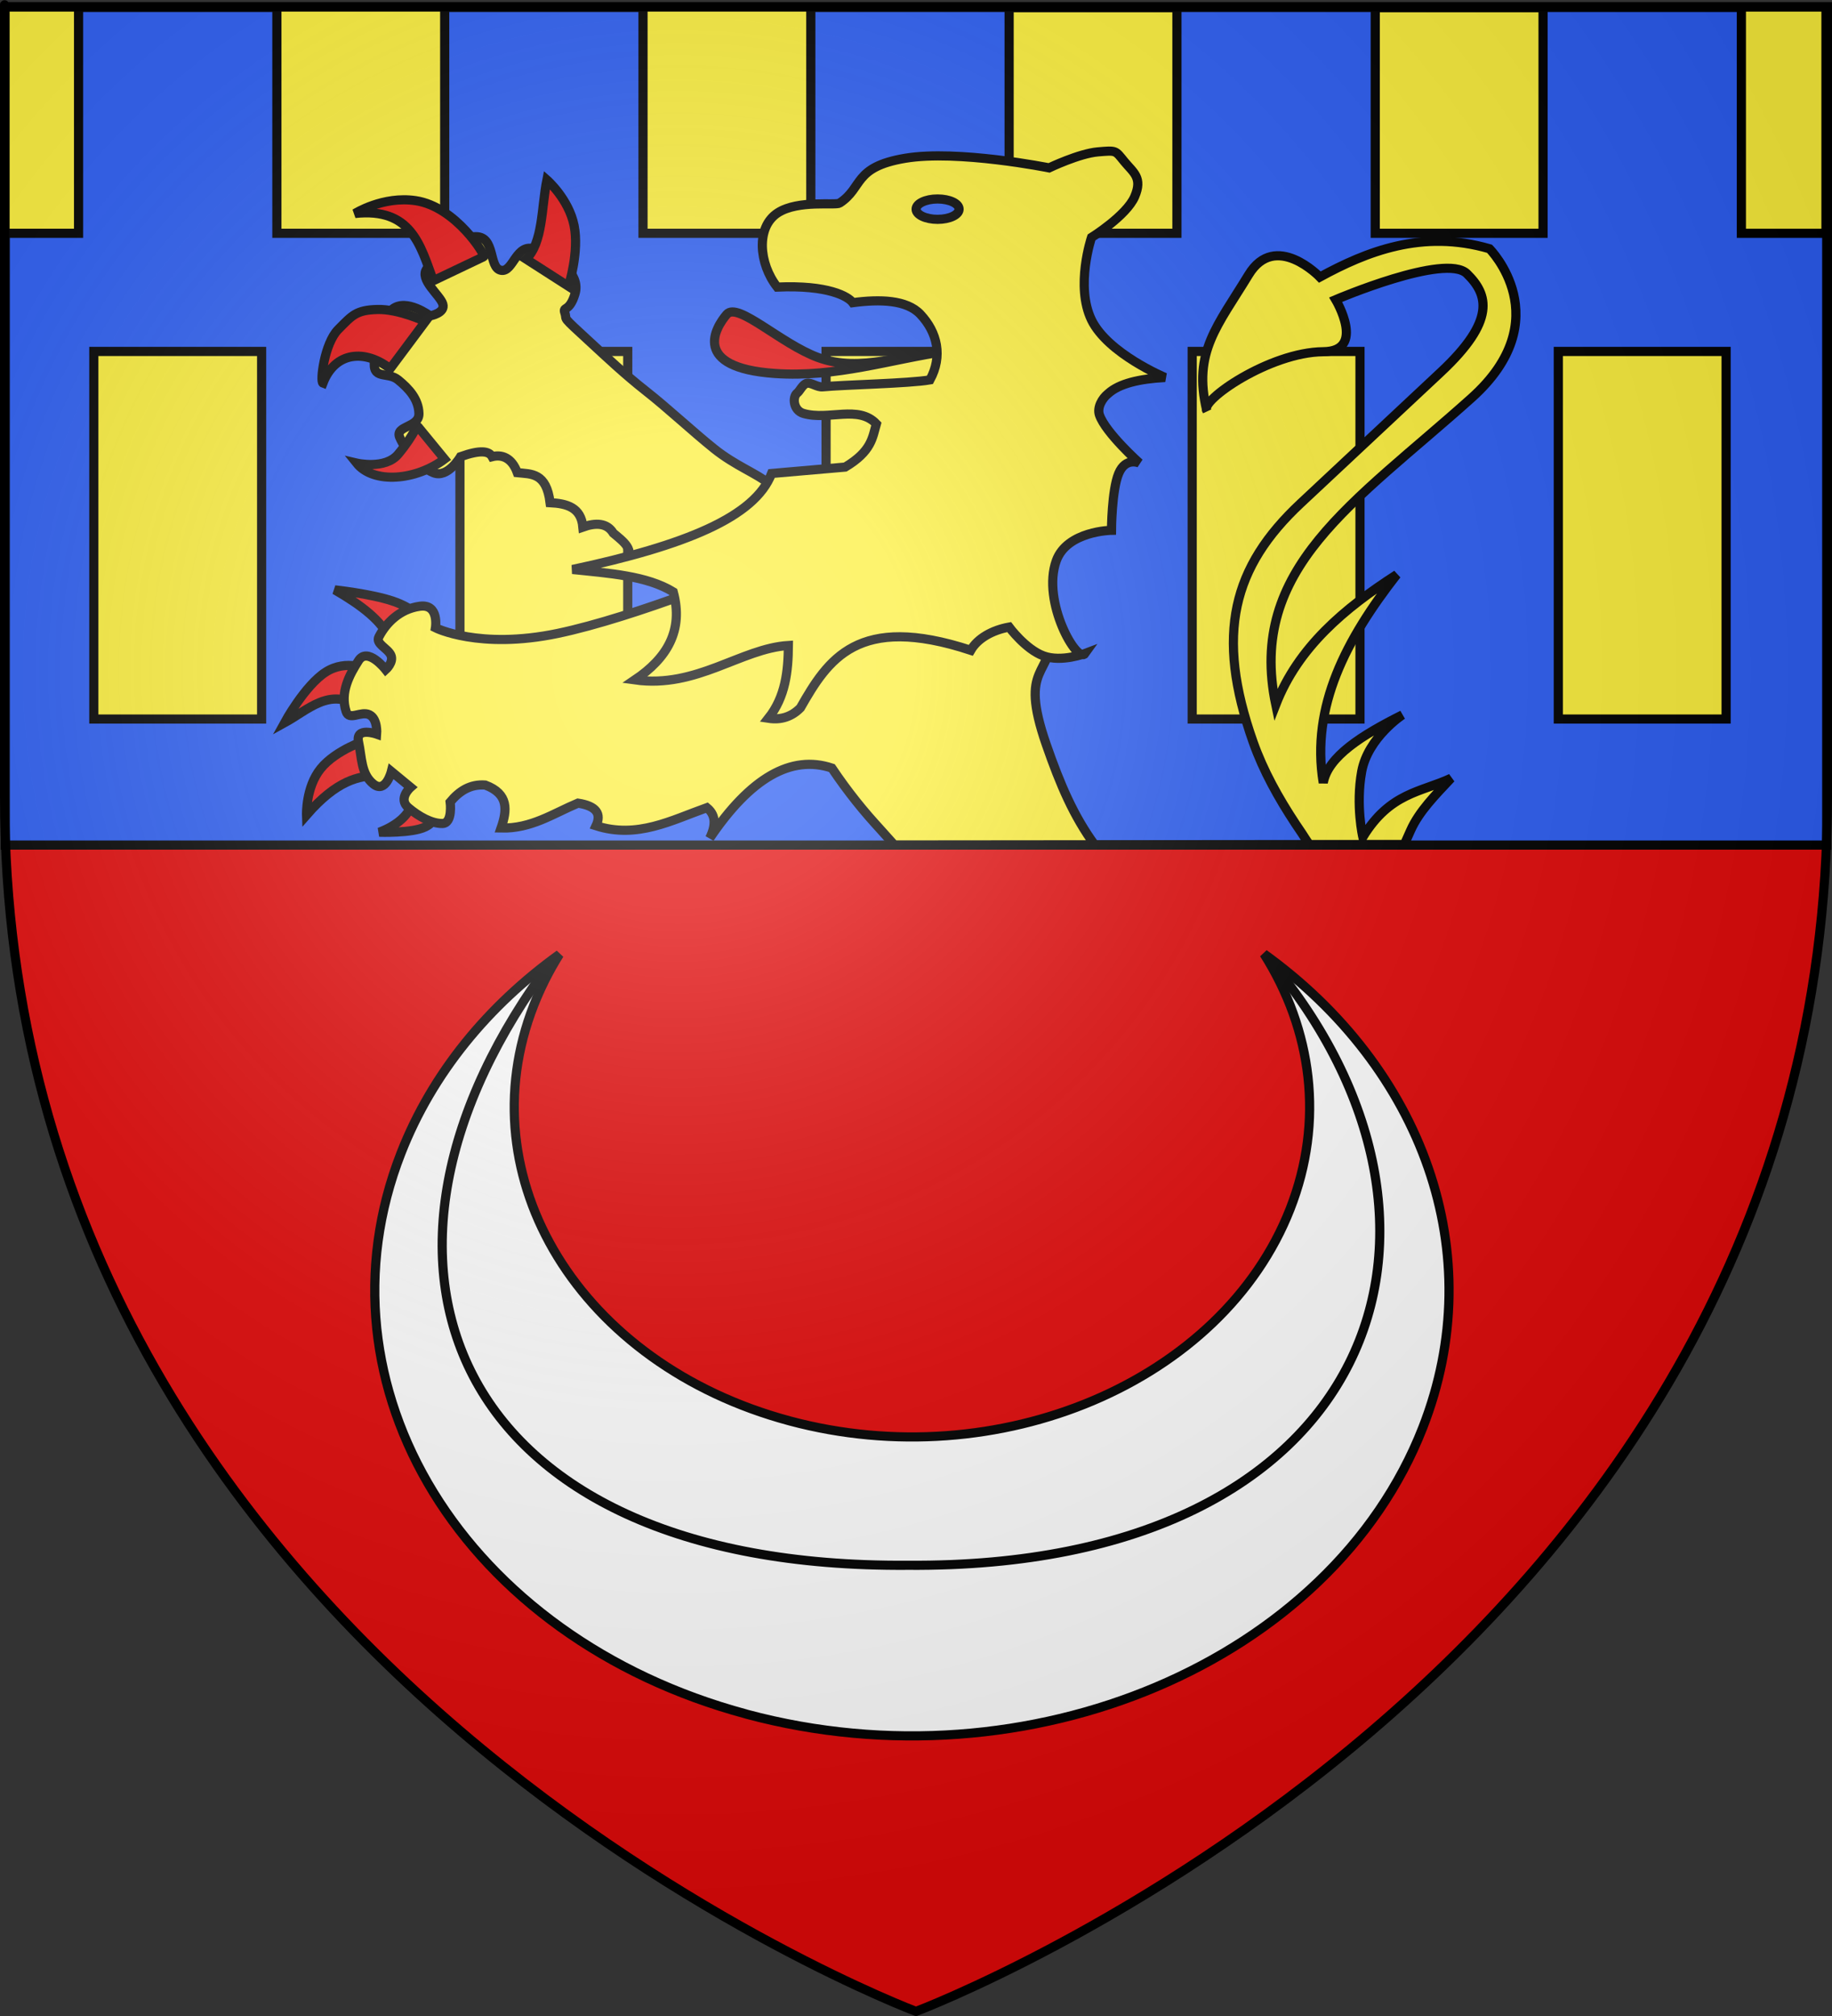 <?xml version="1.0" encoding="UTF-8" standalone="no"?>
<svg
   xmlns:dc="http://purl.org/dc/elements/1.1/"
   xmlns:cc="http://web.resource.org/cc/"
   xmlns:rdf="http://www.w3.org/1999/02/22-rdf-syntax-ns#"
   xmlns:svg="http://www.w3.org/2000/svg"
   xmlns="http://www.w3.org/2000/svg"
   xmlns:xlink="http://www.w3.org/1999/xlink"
   xmlns:sodipodi="http://sodipodi.sourceforge.net/DTD/sodipodi-0.dtd"
   xmlns:inkscape="http://www.inkscape.org/namespaces/inkscape"
   height="660"
   width="600"
   version="1.0"
   id="svg2"
   sodipodi:version="0.32"
   inkscape:version="0.45.1"
   sodipodi:docname="Blason_Vesoul.svg"
   sodipodi:docbase="C:\Documents and Settings\Cyrille Delon\Bureau\blasons"
   inkscape:export-filename="/Users/olivier/Desktop/Blason Rouge/Blason_Vide_3D.png"
   inkscape:export-xdpi="144"
   inkscape:export-ydpi="144"
   inkscape:output_extension="org.inkscape.output.svg.inkscape">
  <rect width="100%" height="100%" fill="#333333" stroke="none"/>
  <sodipodi:namedview
     inkscape:window-height="712"
     inkscape:window-width="1024"
     inkscape:pageshadow="2"
     inkscape:pageopacity="0.0"
     guidetolerance="10.0"
     gridtolerance="10.0"
     objecttolerance="10.0"
     borderopacity="1.0"
     bordercolor="#666666"
     pagecolor="#ffffff"
     id="base"
     showgrid="false"
     height="660px"
     inkscape:zoom="0.78181818"
     inkscape:cx="300"
     inkscape:cy="323.05039"
     inkscape:window-x="110"
     inkscape:window-y="54"
     inkscape:current-layer="layer3"
     showguides="true"
     inkscape:guide-bbox="true" />
  <desc
     id="desc4">Flag of Canton of Valais (Wallis)</desc>
  <defs
     id="defs6">
    <linearGradient
       id="linearGradient2893">
      <stop
         style="stop-color:white;stop-opacity:0.314;"
         offset="0"
         id="stop2895" />
      <stop
         id="stop2897"
         offset="0.19"
         style="stop-color:white;stop-opacity:0.251;" />
      <stop
         style="stop-color:#6b6b6b;stop-opacity:0.125;"
         offset="0.6"
         id="stop2901" />
      <stop
         style="stop-color:black;stop-opacity:0.125;"
         offset="1"
         id="stop2899" />
    </linearGradient>
    <linearGradient
       id="linearGradient2885">
      <stop
         id="stop2887"
         offset="0"
         style="stop-color:white;stop-opacity:1;" />
      <stop
         style="stop-color:white;stop-opacity:1;"
         offset="0.229"
         id="stop2891" />
      <stop
         id="stop2889"
         offset="1"
         style="stop-color:black;stop-opacity:1;" />
    </linearGradient>
    <linearGradient
       id="linearGradient2955">
      <stop
         id="stop2867"
         offset="0"
         style="stop-color:#fd0000;stop-opacity:1;" />
      <stop
         style="stop-color:#e77275;stop-opacity:0.659;"
         offset="0.5"
         id="stop2873" />
      <stop
         style="stop-color:black;stop-opacity:0.323;"
         offset="1"
         id="stop2959" />
    </linearGradient>
    <radialGradient
       inkscape:collect="always"
       xlink:href="#linearGradient2955"
       id="radialGradient2961"
       cx="225.524"
       cy="218.901"
       fx="225.524"
       fy="218.901"
       r="300"
       gradientTransform="matrix(-4.167939e-4,2.183,-1.884,-3.599562e-4,615.597,-289.121)"
       gradientUnits="userSpaceOnUse" />
    <polygon
       id="star"
       transform="scale(53,53)"
       points="0,-1 0.588,0.809 -0.951,-0.309 0.951,-0.309 -0.588,0.809 0,-1 " />
    <clipPath
       id="clip">
      <path
         d="M 0,-200 L 0,600 L 300,600 L 300,-200 L 0,-200 z "
         id="path10" />
    </clipPath>
    <radialGradient
       inkscape:collect="always"
       xlink:href="#linearGradient2955"
       id="radialGradient1911"
       gradientUnits="userSpaceOnUse"
       gradientTransform="matrix(-4.167939e-4,2.183,-1.884,-3.599562e-4,615.597,-289.121)"
       cx="225.524"
       cy="218.901"
       fx="225.524"
       fy="218.901"
       r="300" />
    <radialGradient
       inkscape:collect="always"
       xlink:href="#linearGradient2955"
       id="radialGradient2865"
       gradientUnits="userSpaceOnUse"
       gradientTransform="matrix(0,1.749,-1.593,-1.049767e-7,551.788,-191.29)"
       cx="225.524"
       cy="218.901"
       fx="225.524"
       fy="218.901"
       r="300" />
    <radialGradient
       inkscape:collect="always"
       xlink:href="#linearGradient2955"
       id="radialGradient2871"
       gradientUnits="userSpaceOnUse"
       gradientTransform="matrix(0,1.386,-1.323,-5.741131e-8,-158.082,-109.541)"
       cx="225.524"
       cy="218.901"
       fx="225.524"
       fy="218.901"
       r="300" />
    <radialGradient
       inkscape:collect="always"
       xlink:href="#linearGradient2893"
       id="radialGradient3163"
       gradientUnits="userSpaceOnUse"
       gradientTransform="matrix(1.353,0,0,1.349,-77.629,-85.747)"
       cx="221.445"
       cy="226.331"
       fx="221.445"
       fy="226.331"
       r="300" />
    <radialGradient
       r="300"
       fy="226.331"
       fx="221.445"
       cy="226.331"
       cx="221.445"
       gradientTransform="matrix(1.353,0,0,1.349,-77.629,-85.747)"
       gradientUnits="userSpaceOnUse"
       id="radialGradient3405"
       xlink:href="#linearGradient2893"
       inkscape:collect="always" />
    <radialGradient
       r="300"
       fy="218.901"
       fx="225.524"
       cy="218.901"
       cx="225.524"
       gradientTransform="matrix(0,1.386,-1.323,-5.741131e-8,-158.082,-109.541)"
       gradientUnits="userSpaceOnUse"
       id="radialGradient3403"
       xlink:href="#linearGradient2955"
       inkscape:collect="always" />
    <radialGradient
       r="300"
       fy="218.901"
       fx="225.524"
       cy="218.901"
       cx="225.524"
       gradientTransform="matrix(0,1.749,-1.593,-1.049767e-7,551.788,-191.29)"
       gradientUnits="userSpaceOnUse"
       id="radialGradient3401"
       xlink:href="#linearGradient2955"
       inkscape:collect="always" />
    <radialGradient
       r="300"
       fy="218.901"
       fx="225.524"
       cy="218.901"
       cx="225.524"
       gradientTransform="matrix(-4.167939e-4,2.183,-1.884,-3.599562e-4,615.597,-289.121)"
       gradientUnits="userSpaceOnUse"
       id="radialGradient3399"
       xlink:href="#linearGradient2955"
       inkscape:collect="always" />
    <clipPath
       id="clipPath3395">
      <path
         id="path3397"
         d="M 0,-200 L 0,600 L 300,600 L 300,-200 L 0,-200 z " />
    </clipPath>
    <polygon
       points="0,-1 0.588,0.809 -0.951,-0.309 0.951,-0.309 -0.588,0.809 0,-1 "
       transform="scale(53,53)"
       id="polygon3393" />
    <radialGradient
       gradientUnits="userSpaceOnUse"
       gradientTransform="matrix(-4.167939e-4,2.183,-1.884,-3.599562e-4,615.597,-289.121)"
       r="300"
       fy="218.901"
       fx="225.524"
       cy="218.901"
       cx="225.524"
       id="radialGradient3391"
       xlink:href="#linearGradient2955"
       inkscape:collect="always" />
    <linearGradient
       id="linearGradient3383">
      <stop
         style="stop-color:#fd0000;stop-opacity:1;"
         offset="0"
         id="stop3385" />
      <stop
         id="stop3387"
         offset="0.5"
         style="stop-color:#e77275;stop-opacity:0.659;" />
      <stop
         id="stop3389"
         offset="1"
         style="stop-color:black;stop-opacity:0.323;" />
    </linearGradient>
    <linearGradient
       id="linearGradient3375">
      <stop
         style="stop-color:white;stop-opacity:1;"
         offset="0"
         id="stop3377" />
      <stop
         id="stop3379"
         offset="0.229"
         style="stop-color:white;stop-opacity:1;" />
      <stop
         style="stop-color:black;stop-opacity:1;"
         offset="1"
         id="stop3381" />
    </linearGradient>
    <linearGradient
       id="linearGradient3365">
      <stop
         id="stop3367"
         offset="0"
         style="stop-color:white;stop-opacity:0.314;" />
      <stop
         style="stop-color:white;stop-opacity:0.251;"
         offset="0.19"
         id="stop3369" />
      <stop
         id="stop3371"
         offset="0.6"
         style="stop-color:#6b6b6b;stop-opacity:0.125;" />
      <stop
         id="stop3373"
         offset="1"
         style="stop-color:black;stop-opacity:0.125;" />
    </linearGradient>
  </defs>
  <g
     inkscape:groupmode="layer"
     id="layer3"
     inkscape:label="Fond écu"
     style="display:inline">
    <g
       id="g3391">
      <path
         sodipodi:nodetypes="cccccc"
         d="M 300,658.5 C 300,658.5 598.5,546.18 598.5,260.728 C 598.5,-24.723 598.5,2.176 598.5,2.176 L 1.5,2.176 L 1.5,260.728 C 1.5,546.18 300,658.5 300,658.5 z "
         style="fill:#e20909;fill-opacity:1;fill-rule:evenodd;stroke:none;stroke-width:1px;stroke-linecap:butt;stroke-linejoin:miter;stroke-opacity:1"
         id="path2855" />
      <path
         id="path2277"
         style="fill:#2b5df2;fill-opacity:1;fill-rule:evenodd;stroke:#000000;stroke-width:3;stroke-linecap:butt;stroke-linejoin:miter;stroke-miterlimit:4;stroke-dasharray:none;stroke-opacity:1"
         d="M 598.274,276.663 L 598.274,2.44 L 1.726,2.44 L 1.726,276.663 L 598.274,276.663 z "
         sodipodi:nodetypes="ccccc" />
      <rect
         style="fill:#fcef3c;fill-opacity:1;stroke:#000000;stroke-width:3;stroke-miterlimit:4;stroke-dasharray:none;stroke-dashoffset:0;stroke-opacity:1;display:inline"
         id="rect12603"
         width="120.351"
         height="54.958"
         x="115.053"
         y="-445.413"
         transform="matrix(0,1,-1,0,0,0)" />
      <rect
         transform="matrix(0,1,-1,0,0,0)"
         y="-325.504"
         x="115.053"
         height="54.958"
         width="120.351"
         id="rect3505"
         style="fill:#fcef3c;fill-opacity:1;stroke:#000000;stroke-width:3;stroke-miterlimit:4;stroke-dasharray:none;stroke-dashoffset:0;stroke-opacity:1;display:inline" />
      <rect
         style="fill:#fcef3c;fill-opacity:1;stroke:#000000;stroke-width:3;stroke-miterlimit:4;stroke-dasharray:none;stroke-dashoffset:0;stroke-opacity:1;display:inline"
         id="rect12607"
         width="120.351"
         height="54.958"
         x="115.053"
         y="-205.595"
         transform="matrix(0,1,-1,0,0,0)" />
      <path
         sodipodi:nodetypes="ccccc"
         id="rect12613"
         d="M 265.549,2.286 L 265.549,76.374 L 210.591,76.374 L 210.591,2.286 L 265.549,2.286 z "
         style="fill:#fcef3c;fill-opacity:1;stroke:#000000;stroke-width:3;stroke-miterlimit:4;stroke-dashoffset:0;stroke-opacity:1;display:inline;stroke-dasharray:none" />
      <path
         sodipodi:nodetypes="ccccc"
         id="rect12615"
         d="M 385.458,2.527 L 385.458,76.374 L 330.5,76.374 L 330.5,2.527 L 385.458,2.527 z "
         style="fill:#fcef3c;fill-opacity:1;stroke:#000000;stroke-width:3;stroke-miterlimit:4;stroke-dashoffset:0;stroke-opacity:1;display:inline;stroke-dasharray:none" />
      <path
         sodipodi:nodetypes="ccccc"
         id="rect12617"
         d="M 505.368,2.527 L 505.368,76.374 L 450.409,76.374 L 450.409,2.527 L 505.368,2.527 z "
         style="fill:#fcef3c;fill-opacity:1;stroke:#000000;stroke-width:3;stroke-miterlimit:4;stroke-dashoffset:0;stroke-opacity:1;display:inline;stroke-dasharray:none" />
      <rect
         transform="matrix(0,1,-1,0,0,0)"
         y="-565.322"
         x="115.053"
         height="54.958"
         width="120.351"
         id="rect12605"
         style="fill:#fcef3c;fill-opacity:1;stroke:#000000;stroke-width:3;stroke-miterlimit:4;stroke-dasharray:none;stroke-dashoffset:0;stroke-opacity:1;display:inline" />
      <rect
         transform="matrix(0,1,-1,0,0,0)"
         y="-85.686"
         x="115.053"
         height="54.958"
         width="120.351"
         id="rect12609"
         style="fill:#fcef3c;fill-opacity:1;stroke:#000000;stroke-width:3;stroke-miterlimit:4;stroke-dasharray:none;stroke-dashoffset:0;stroke-opacity:1;display:inline" />
      <path
         sodipodi:nodetypes="ccccc"
         id="rect12619"
         d="M 145.64,2.286 L 145.64,76.374 L 90.682,76.374 L 90.682,2.286 L 145.64,2.286 z "
         style="fill:#fcef3c;fill-opacity:1;stroke:#000000;stroke-width:3;stroke-miterlimit:4;stroke-dashoffset:0;stroke-opacity:1;display:inline;stroke-dasharray:none" />
      <g
         id="g3376">
        <path
           d="M 213.948,188.272 L 204.781,183.754 C 208.106,180.213 204.311,177.384 200.853,174.521 C 198.8,171.12 195.041,171.087 190.9,172.557 C 190.303,166.06 185.59,164.855 180.162,164.569 C 178.953,154.659 174.001,155.227 169.424,154.747 C 167.579,149.686 164.239,148.731 161.174,149.509 C 160.164,147.68 157.407,147.161 150.828,149.509 C 150.828,149.509 146.638,156.712 141.923,154.747 C 137.209,152.783 132.626,147.152 130.923,143.223 C 129.221,139.295 137.34,140.08 137.209,135.366 C 137.078,130.652 133.935,127.247 130.399,124.366 C 126.864,121.485 121.756,124.628 122.673,117.818 C 123.59,111.009 124.015,104.788 128.566,101.187 C 133.117,97.586 140.876,103.413 140.876,103.413 C 140.876,103.413 145.95,102.496 145.017,99.517 C 144.084,96.538 137.143,91.496 139.828,87.961 C 145.197,80.889 149.257,77.55 155.804,77.484 C 162.352,77.419 159.929,87.633 164.055,88.484 C 168.18,89.336 168.933,79.121 175.448,81.675 C 181.963,84.228 190.454,89.333 188.281,96.342 C 186.435,102.296 184.25,100.227 184.968,102.351 C 185.97,105.318 183.18,102.695 193.781,112.449 C 198.285,116.593 204.499,122.487 211.609,128.069 C 218.719,133.65 226.878,141.298 233.898,146.919 C 240.919,152.539 247.586,154.824 252.236,158.584 C 256.887,162.345 259.782,164.7 259.782,164.7 L 213.948,188.272 z "
           style="fill:#fcef3c;fill-opacity:1;fill-rule:evenodd;stroke:#000000;stroke-width:3;stroke-linecap:butt;stroke-linejoin:miter;stroke-miterlimit:4;stroke-dasharray:none;stroke-opacity:1;display:inline"
           id="path3370" />
        <path
           d="M 145.59,150.295 C 136.262,157.327 122.301,158.541 116.78,151.604 C 116.78,151.604 126.158,153.8 130.399,148.723 C 136.155,141.834 136.364,138.579 137.209,140.08 L 145.59,150.295 z "
           style="fill:#e20909;fill-opacity:1;fill-rule:evenodd;stroke:#000000;stroke-width:3;stroke-linecap:butt;stroke-linejoin:miter;stroke-miterlimit:4;stroke-dasharray:none;stroke-opacity:1;display:inline"
           id="path3376" />
        <path
           d="M 127.78,120.699 C 119.612,114.319 109.762,115.049 105.78,125.413 C 104.725,125.018 106.225,112.432 110.756,107.866 C 115.415,103.171 116.649,101.514 123.59,101.318 C 130.53,101.121 139.304,105.247 139.304,105.247 L 127.78,120.699 z "
           style="fill:#e20909;fill-opacity:1;fill-rule:evenodd;stroke:#000000;stroke-width:3;stroke-linecap:butt;stroke-linejoin:miter;stroke-miterlimit:4;stroke-dasharray:none;stroke-opacity:1;display:inline"
           id="path3378" />
        <path
           d="M 141.923,91.889 C 137.64,80.171 134.683,67.901 116.256,69.889 C 116.256,69.889 125.453,64.084 136.161,65.698 C 149.393,67.693 159.125,83.762 158.424,84.032 L 141.923,91.889 z "
           style="fill:#e20909;fill-opacity:1;fill-rule:evenodd;stroke:#000000;stroke-width:3;stroke-linecap:butt;stroke-linejoin:miter;stroke-miterlimit:4;stroke-dasharray:none;stroke-opacity:1;display:inline"
           id="path3380" />
        <path
           d="M 172.305,84.818 C 177.886,79.486 177.291,67.979 179.114,58.889 C 179.114,58.889 186.251,65.109 188.019,73.817 C 189.787,82.526 186.186,93.723 186.186,93.723 L 172.305,84.818 z "
           style="fill:#e20909;fill-opacity:1;fill-rule:evenodd;stroke:#000000;stroke-width:3;stroke-linecap:butt;stroke-linejoin:miter;stroke-miterlimit:4;stroke-dasharray:none;stroke-opacity:1;display:inline"
           id="path3382" />
        <path
           d="M 127.619,209.411 C 125.334,203.409 118.326,198.133 109.655,193.113 C 109.655,193.113 121.647,194.41 128.73,196.817 C 135.814,199.225 137.99,202.744 137.99,202.744 L 127.619,209.411 z "
           style="fill:#e20909;fill-opacity:1;fill-rule:evenodd;stroke:#000000;stroke-width:3;stroke-linecap:butt;stroke-linejoin:miter;stroke-miterlimit:4;stroke-dasharray:none;stroke-opacity:1;display:inline"
           id="path3390" />
        <path
           d="M 117.619,231.449 C 108.081,224.846 100.904,232.403 93.172,236.635 C 93.172,236.635 99.849,224.364 106.701,220.012 C 113.554,215.66 120.582,219.226 120.582,219.226 L 117.619,231.449 z "
           style="fill:#e20909;fill-opacity:1;fill-rule:evenodd;stroke:#000000;stroke-width:3;stroke-linecap:butt;stroke-linejoin:miter;stroke-miterlimit:4;stroke-dasharray:none;stroke-opacity:1;display:inline"
           id="path3392" />
        <path
           d="M 124.1,253.858 C 117.378,253.923 110.222,255.549 100.395,266.822 C 100.395,266.822 100.071,257.794 105.025,251.636 C 109.979,245.478 120.211,242.191 120.211,242.191 L 124.1,253.858 z "
           style="fill:#e20909;fill-opacity:1;fill-rule:evenodd;stroke:#000000;stroke-width:3;stroke-linecap:butt;stroke-linejoin:miter;stroke-miterlimit:4;stroke-dasharray:none;stroke-opacity:1;display:inline"
           id="path3394" />
        <path
           d="M 134.84,262.77 C 134.315,266.412 130.257,270.185 124.228,272.453 C 124.228,272.453 134.934,272.846 139.287,270.711 C 143.639,268.576 142.62,265.155 142.62,265.155 L 134.84,262.77 z "
           style="fill:#e20909;fill-opacity:1;fill-rule:evenodd;stroke:#000000;stroke-width:3;stroke-linecap:butt;stroke-linejoin:miter;stroke-miterlimit:4;stroke-dasharray:none;stroke-opacity:1;display:inline"
           id="path3396" />
        <path
           d="M 358.592,276.675 C 351.653,267.213 347.24,256.937 342.633,243.672 C 333.42,217.143 344.856,221.819 344.485,206.262 C 344.115,190.706 341.152,181.446 341.152,181.446 L 247.072,185.891 C 247.072,185.891 208.365,202.003 182.623,207.374 C 156.88,212.744 142.62,205.522 142.62,205.522 C 142.62,205.522 143.917,197.558 137.435,198.484 C 130.953,199.41 126.508,203.855 124.1,208.485 C 122.897,210.8 126.971,212.189 128.013,214.48 C 129.055,216.772 126.323,219.226 126.323,219.226 C 126.323,219.226 120.397,211.633 117.433,216.263 C 114.47,220.893 111.322,226.634 113.359,232.931 C 114.378,236.079 118.174,232.653 120.975,233.996 C 123.776,235.338 123.36,240.339 123.36,240.339 C 123.36,240.339 116.322,237.839 117.433,242.931 C 118.545,248.024 118.174,253.303 122.249,256.636 C 126.323,259.97 128.175,252.562 128.175,252.562 L 134.472,257.747 C 134.472,257.747 130.212,261.451 133.731,264.414 C 137.25,267.377 141.324,269.6 144.843,269.6 C 148.361,269.6 147.435,262.562 147.435,262.562 C 150.403,258.991 153.981,256.64 158.918,257.006 C 166.664,259.893 166.119,265.266 164.103,271.081 C 173.986,271.34 181.225,266.31 189.29,262.933 C 195.38,263.859 197.026,266.452 195.216,270.341 C 208.713,274.65 219.895,268.548 231.515,264.414 C 234.003,266.44 234.878,269.434 232.441,274.415 C 245.775,254.661 259.109,247.006 272.444,251.451 C 273.769,253.424 275.093,255.307 276.418,257.114 C 277.743,258.921 279.069,260.652 280.401,262.321 C 281.732,263.989 283.069,265.596 284.413,267.154 C 285.757,268.712 287.131,270.203 288.474,271.698 L 292.896,276.625 L 459.931,276.471 L 461.994,271.849 C 464.778,265.61 470.103,260.267 475.235,254.784 C 465.437,259.362 455.232,259.458 446.344,274.045 C 446.344,274.045 443.936,263.674 445.974,252.562 C 448.011,241.45 459.308,234.042 459.308,234.042 C 446.043,240.68 434.907,247.672 433.38,256.266 C 429.25,231.233 440.987,209.222 457.456,188.113 C 440.306,199.161 425.177,211.824 417.824,230.708 C 408.444,185.978 443.418,164.792 481.902,130.331 C 510.785,104.468 487.828,81.439 487.828,81.439 C 465.762,75.003 447.468,82.418 432.269,90.699 C 432.269,90.699 417.711,75.514 408.934,89.958 C 398.755,106.71 390.614,115.204 395.23,134.406 C 392.849,131.232 415.757,115.291 433.38,115.145 C 447.568,115.028 437.455,98.107 437.455,98.107 C 437.455,98.107 473.383,82.736 480.42,89.588 C 487.458,96.44 489.962,104.916 471.901,121.812 L 425.972,164.778 C 403.821,185.5 397.885,207.521 410.416,242.931 C 413.753,252.363 418.737,261.278 424.325,269.736 C 425.023,270.794 425.731,271.844 426.447,272.887 C 427.162,273.93 427.527,274.666 428.906,276.582"
           style="fill:#fcef3c;fill-opacity:1;fill-rule:evenodd;stroke:#000000;stroke-width:3;stroke-linecap:butt;stroke-linejoin:miter;stroke-miterlimit:4;stroke-dasharray:none;stroke-opacity:1;display:inline"
           id="path3406"
           sodipodi:nodetypes="cssccscssscssscssccssccccccccssssccsccsccccsccscscsccssss" />
        <path
           d="M 310.331,114.937 C 291.748,117.588 273.993,123.691 253.758,122.271 C 226.301,120.344 234.294,107.213 238.044,102.889 C 241.617,98.769 255.711,112.546 267.901,117.032 C 282.045,122.237 296.189,115.642 310.331,114.937 z "
           style="fill:#e20909;fill-opacity:1;fill-rule:evenodd;stroke:#000000;stroke-width:3;stroke-linecap:butt;stroke-linejoin:miter;stroke-miterlimit:4;stroke-dasharray:none;stroke-opacity:1;display:inline"
           id="path3408" />
        <path
           d="M 301.426,102.889 C 296.963,98.146 288.195,97.905 279.294,99.092 C 277.803,97.057 271.278,93.248 254.544,93.984 C 248.513,86.336 247.5,74.264 254.806,69.627 C 261.49,65.385 273.638,67.347 274.973,66.484 C 282.791,61.427 279.294,54.698 296.449,51.817 C 313.604,48.936 343.593,54.96 343.593,54.96 C 343.593,54.96 353.415,50.246 359.569,49.722 C 365.724,49.198 365.2,49.198 368.212,52.865 C 371.224,56.531 374.302,58.168 371.617,64.389 C 368.933,70.609 357.474,77.746 357.474,77.746 C 357.474,77.746 352.105,93.657 357.474,104.723 C 362.843,115.788 381.57,123.58 381.57,123.58 C 373.097,124.027 366.563,125.581 362.974,128.818 C 360.966,130.39 359.23,133.417 360.093,135.89 C 362.133,141.732 373.189,151.604 373.189,151.604 C 373.189,151.604 368.671,149.509 366.379,155.009 C 364.087,160.509 364.022,173.605 364.022,173.605 C 364.022,173.605 349.485,173.792 345.95,183.557 C 341.055,197.079 352.897,217.484 355.379,213.939 C 355.379,213.939 347.653,216.885 341.76,214.724 C 335.867,212.564 330.498,205.296 330.498,205.296 C 324.84,206.322 320.107,209.084 317.926,212.891 C 280.87,200.717 271.185,215.912 262.139,231.748 C 259.331,234.592 255.869,235.802 251.663,235.153 C 257.265,228.063 258.128,219.789 258.211,211.32 C 242.641,212.303 228.207,225.448 207.924,222.582 C 218.424,215.502 223.939,206.428 220.496,193.772 C 211.868,188.48 199.49,187.69 187.495,186.438 C 224.254,178.615 247.272,169.291 252.711,155.009 L 276.806,152.914 C 285.485,147.72 285.723,143.294 287.021,138.771 C 281.131,132.524 271.437,137.73 263.187,135.366 C 259.709,134.37 259.475,129.867 261.126,128.635 C 261.952,128.019 262.861,125.778 264.279,125.479 C 265.697,125.18 267.623,126.824 269.437,126.643 C 276.197,125.969 297.659,125.564 304.569,124.366 C 308.797,116.623 307.021,108.836 301.426,102.889 z "
           style="fill:#fcef3c;fill-opacity:1;fill-rule:evenodd;stroke:#000000;stroke-width:3;stroke-linecap:butt;stroke-linejoin:miter;stroke-miterlimit:4;stroke-dasharray:none;stroke-opacity:1;display:inline"
           id="path3410" />
        <path
           d="M 314.113,68.475 C 314.116,70.317 310.964,71.811 307.076,71.811 C 303.187,71.811 300.035,70.317 300.038,68.475 C 300.035,66.633 303.187,65.139 307.076,65.139 C 310.964,65.139 314.116,66.633 314.113,68.475 z "
           style="fill:#2b5df2;fill-opacity:1;fill-rule:evenodd;stroke:#000000;stroke-width:3;stroke-linecap:butt;stroke-linejoin:miter;stroke-miterlimit:4;stroke-dasharray:none;stroke-opacity:1;display:inline"
           id="path3412" />
      </g>
      <path
         sodipodi:nodetypes="ccccc"
         id="rect12621"
         d="M 25.731,2.286 L 25.731,76.374 L 1.658,76.374 L 1.658,2.286 L 25.731,2.286 z "
         style="fill:#fcef3c;fill-opacity:1;stroke:#000000;stroke-width:3;stroke-miterlimit:4;stroke-dashoffset:0;stroke-opacity:1;display:inline;stroke-dasharray:none" />
      <path
         sodipodi:nodetypes="ccccc"
         id="rect12623"
         d="M 598.025,2.286 L 598.025,76.374 L 570.318,76.374 L 570.318,2.286 L 598.025,2.286 z "
         style="fill:#fcef3c;fill-opacity:1;stroke:#000000;stroke-width:3;stroke-miterlimit:4;stroke-dashoffset:0;stroke-opacity:1;display:inline;stroke-dasharray:none" />
      <g
         transform="translate(0,40)"
         id="g12633">
        <path
           style="opacity:1;fill:#ffffff;fill-opacity:1;stroke:#000000;stroke-width:3;stroke-miterlimit:4;stroke-dasharray:none;stroke-dashoffset:0;stroke-opacity:1"
           d="M 413.969,272.281 C 429.689,297.13 433.801,327.006 422.531,355.781 C 400.355,412.404 326.989,443.477 258.656,425.188 L 258.438,425.125 C 190.068,406.719 152.612,345.779 174.812,289.094 C 177.096,283.262 179.91,277.701 183.219,272.438 C 159.902,289.219 141.599,311.3 131.375,337.406 C 101.392,413.961 152.008,496.267 244.344,521.125 L 244.625,521.219 C 336.911,545.919 435.988,503.94 465.938,427.469 C 488.403,370.108 465.645,309.515 413.969,272.281 z "
           id="path8839"
           sodipodi:nodetypes="csccscsccsc" />
        <path
           style="fill:none;fill-rule:evenodd;stroke:#000000;stroke-width:3;stroke-linecap:butt;stroke-linejoin:miter;stroke-miterlimit:4;stroke-dasharray:none;stroke-opacity:1"
           d="M 181.136,274.016 C 106.804,372.461 147.093,473.566 297.384,472.442 C 451.512,473.566 489.145,361.147 415.599,274.016"
           id="path12631"
           sodipodi:nodetypes="ccc" />
      </g>
    </g>
  </g>
  <g
     inkscape:groupmode="layer"
     id="layer4"
     inkscape:label="Meubles"
     sodipodi:insensitive="true" />
  <g
     inkscape:groupmode="layer"
     id="layer2"
     inkscape:label="Reflet final"
     sodipodi:insensitive="true">
    <path
       sodipodi:nodetypes="cccccc"
       d="M 300,658.5 C 300,658.5 598.5,546.18 598.5,260.728 C 598.5,-24.723 598.5,2.176 598.5,2.176 L 1.5,2.176 L 1.5,260.728 C 1.5,546.18 300,658.5 300,658.5 z "
       style="opacity:1;fill:url(#radialGradient3163);fill-opacity:1;fill-rule:evenodd;stroke:none;stroke-width:1px;stroke-linecap:butt;stroke-linejoin:miter;stroke-opacity:1"
       id="path2875"
       inkscape:export-xdpi="144"
       inkscape:export-ydpi="144" />
  </g>
  <g
     inkscape:groupmode="layer"
     id="layer1"
     inkscape:label="Contour final"
     sodipodi:insensitive="true">
    <path
       sodipodi:nodetypes="cccccc"
       d="M 300,658.5 C 300,658.5 1.5,546.18 1.5,260.728 C 1.5,-24.723 1.5,2.176 1.5,2.176 L 598.5,2.176 L 598.5,260.728 C 598.5,546.18 300,658.5 300,658.5 z "
       style="opacity:1;fill:none;fill-opacity:1;fill-rule:evenodd;stroke:#000000;stroke-width:3;stroke-linecap:butt;stroke-linejoin:miter;stroke-miterlimit:4;stroke-dasharray:none;stroke-opacity:1"
       id="path1411"
       inkscape:export-xdpi="144"
       inkscape:export-ydpi="144" />
  </g>
</svg>
